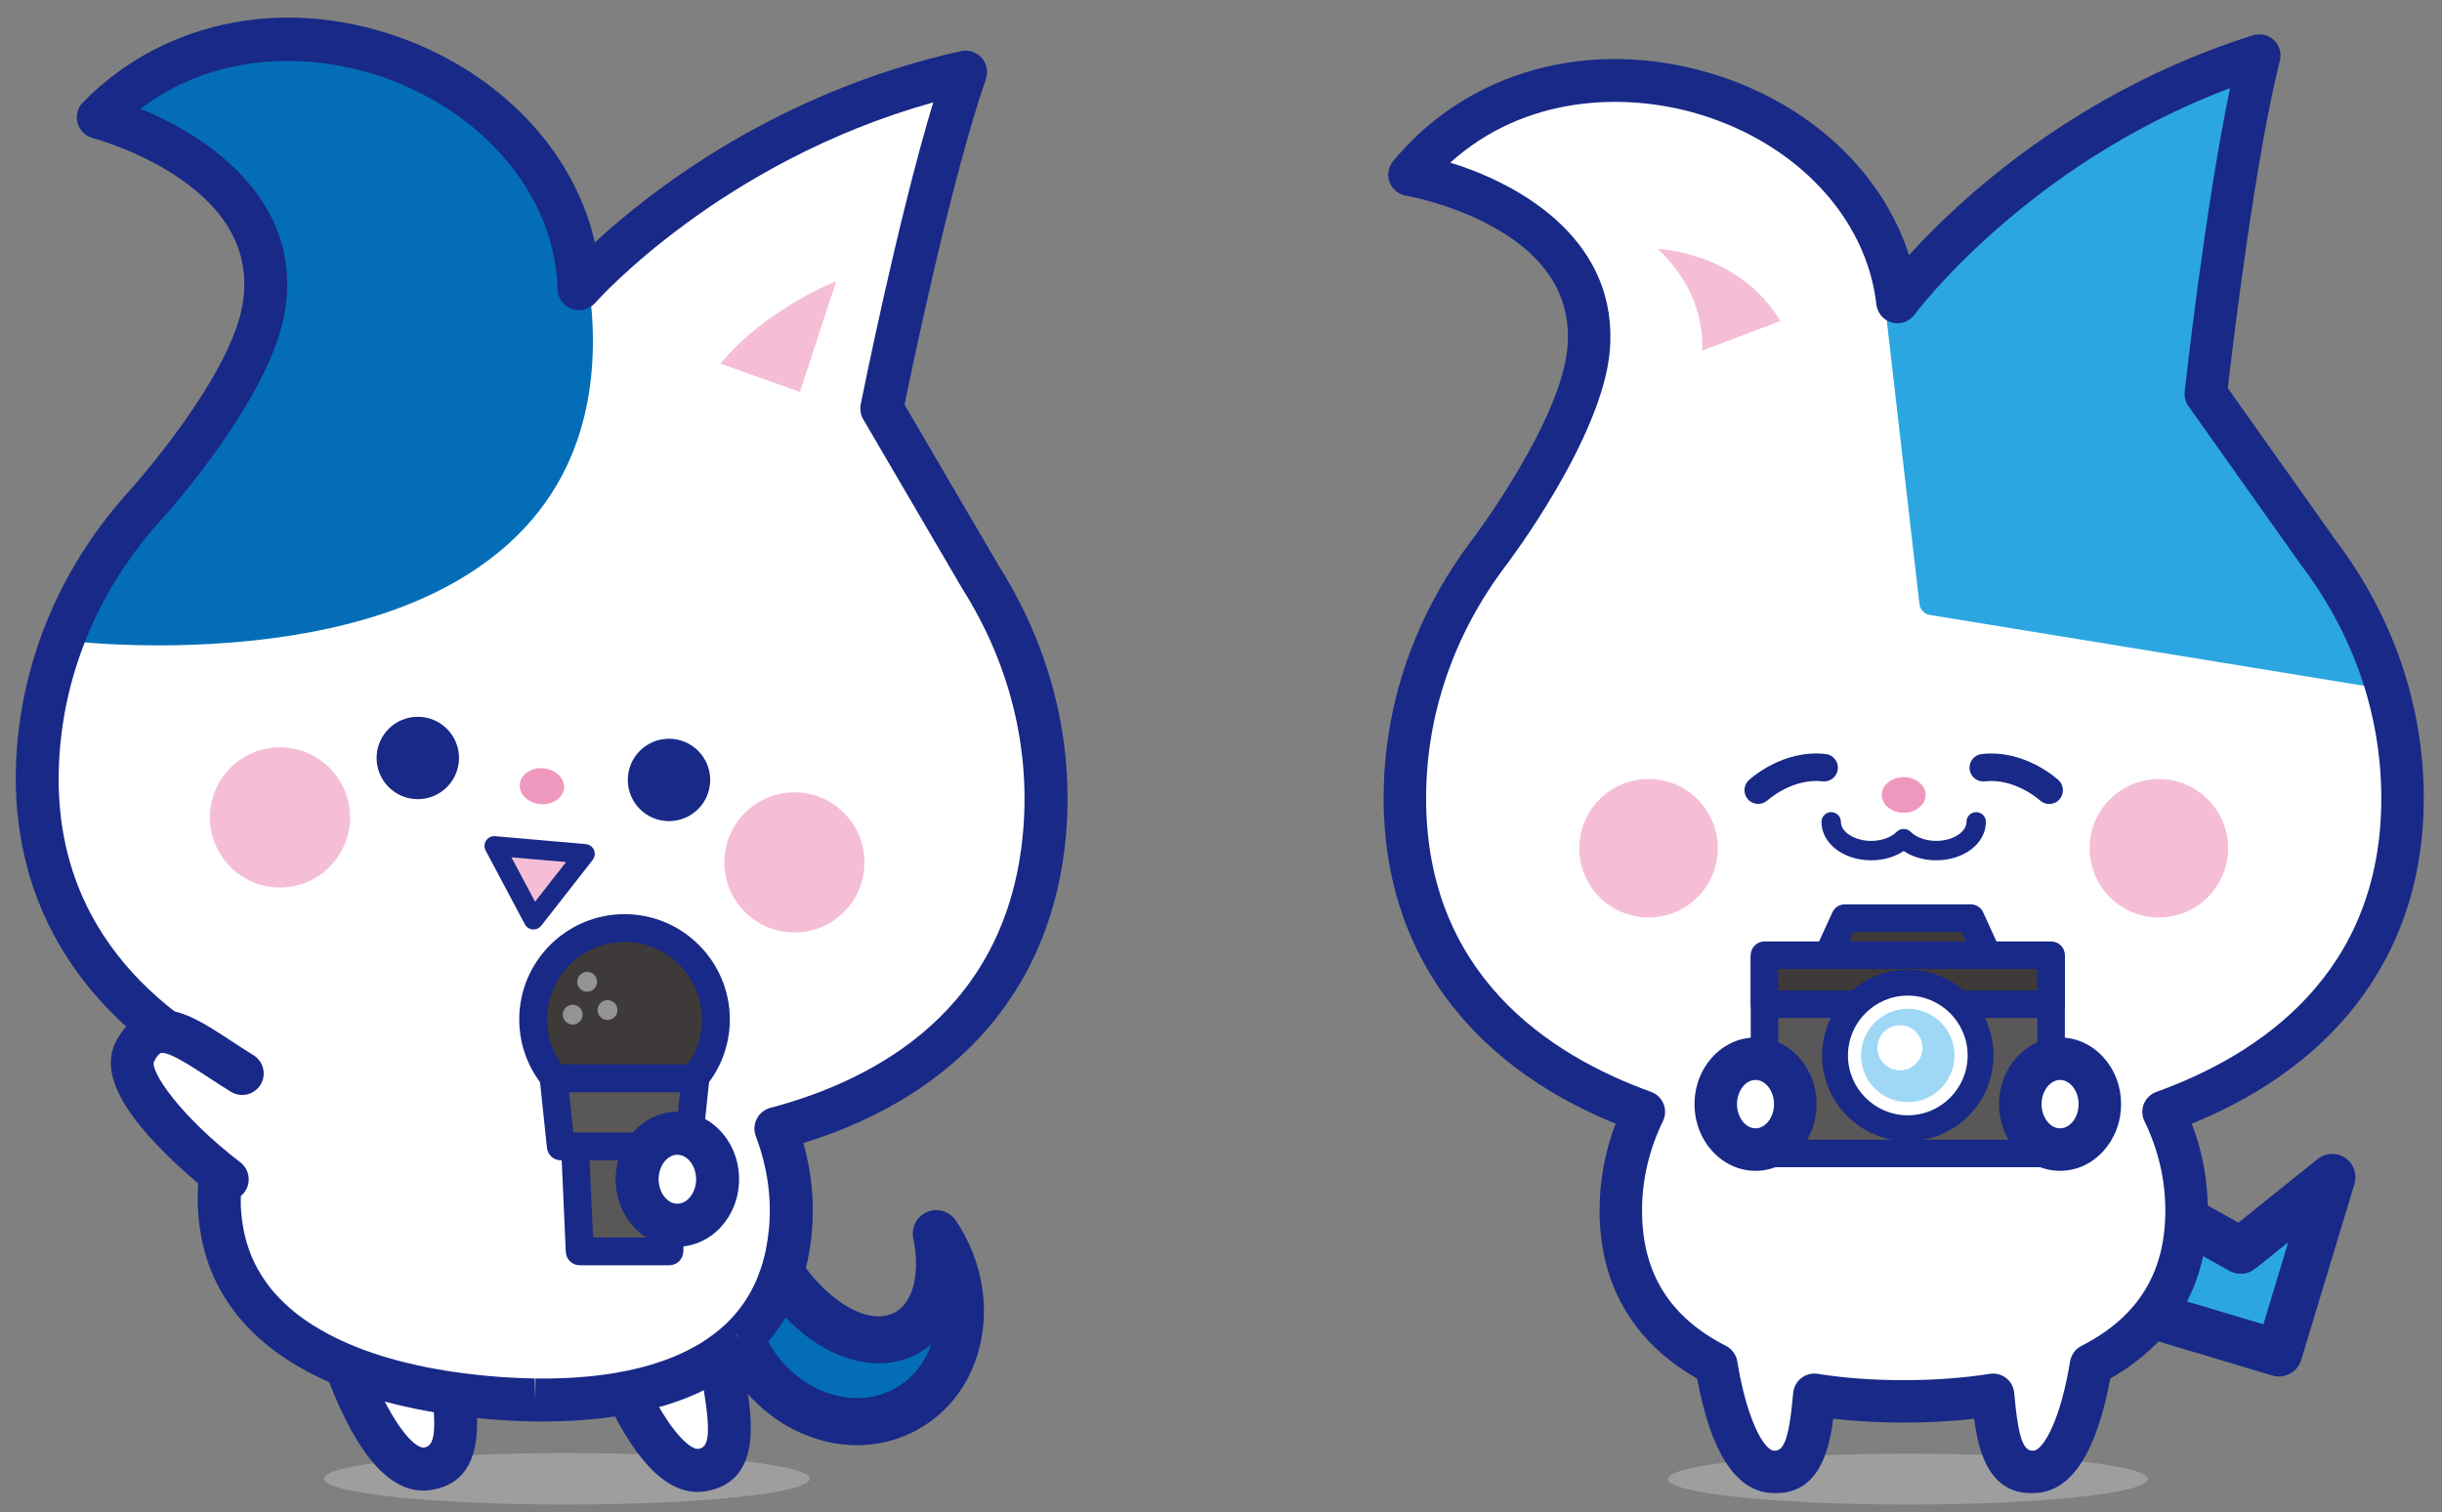 <?xml version="1.0" encoding="UTF-8"?>
<svg xmlns="http://www.w3.org/2000/svg" width="155" height="96" xmlns:xlink="http://www.w3.org/1999/xlink" version="1.1" viewBox="0 0 155 96">
  <rect x="0" y="0" width="155" height="96" fill="#808080" stroke="none"/>
  <defs>
    <style>
      .cls-1 {
        fill: none;
      }

      .cls-2 {
        fill: #182987;
      }

      .cls-3 {
        fill: #2ca6e0;
      }

      .cls-4 {
        fill: #f5bed6;
      }

      .cls-5 {
        fill: #9e9e9f;
      }

      .cls-6 {
        fill: #939494;
      }

      .cls-7 {
        fill: #3e3a39;
      }

      .cls-8 {
        clip-path: url(#clippath-1);
      }

      .cls-9 {
        fill: #fff;
      }

      .cls-10 {
        fill: #9ed8f5;
      }

      .cls-11 {
        fill: #ef98be;
      }

      .cls-12 {
        fill: #036eb7;
      }

      .cls-13 {
        fill: #595757;
      }

      .cls-14 {
        clip-path: url(#clippath);
      }
    </style>
    <clipPath id="clippath">
      <path class="cls-1" d="M35.656,21.334C38.617,6.093,17.703-4.203,6.24,7.447c0,0,12.078,3.12,10.488,12.167-.909,5.171-7.474,12.421-7.475,12.422-3.815,4.205-6.288,9.453-6.799,15.29-.894,10.219,4.655,17.297,13.538,21.402-1.111,1.858-1.83,3.944-2.026,6.19-.775,8.856,7.036,12.918,17.034,13.793,9.997.875,18.395-1.77,19.17-10.626.196-2.246-.149-4.425-.921-6.448,9.46-2.5,16.154-8.507,17.048-18.726.511-5.837-1.013-11.435-4.04-16.238l-6.286-10.747s2.847-14.25,5.315-21.349c-13.573,3.073-25.336,13.276-25.336,13.276l-.294,3.481Z"/>
    </clipPath>
    <clipPath id="clippath-1">
      <path class="cls-1" d="M119.614,22.227c1.602-15.257-19.872-23.592-30.153-11.137,0,0,12.158,2.031,11.372,11.074-.449,5.169-6.287,12.871-6.288,12.872h0c-3.394,4.468-5.376,9.847-5.376,15.637,0,10.137,6.072,16.626,15.169,19.902-.934,1.925-1.462,4.04-1.462,6.268,0,8.784,8.039,12.111,17.956,12.111,9.917,0,17.956-3.327,17.956-12.111,0-2.228-.528-4.344-1.462-6.268,9.097-3.276,15.169-9.765,15.169-19.902,0-5.79-1.982-11.169-5.376-15.637h0s-7.113-10.037-7.113-10.037c0,0,1.575-14.273,3.393-21.474-13.096,4.194-23.797,15.25-23.797,15.25"/>
    </clipPath>
  </defs>
  <!-- Generator: Adobe Illustrator 28.6.0, SVG Export Plug-In . SVG Version: 1.2.0 Build 709)  -->
  <g>
    <g id="_レイヤー_1" data-name="レイヤー_1">
      <g id="_レイヤー_1-2" data-name="_レイヤー_1">
        <g>
          <ellipse class="cls-5" cx="35.976" cy="93.868" rx="15.414" ry="1.635"/>
          <g>
            <path class="cls-12" d="M59.845,78.991c-.13-.235-.269-.462-.416-.681.587,2.78-.07,5.29-1.884,6.293-2.509,1.387-6.279-.633-8.423-4.51-.578-1.046-.977-2.119-1.204-3.157-1.885,2.296-2.18,5.856-.488,8.917,2.143,3.877,6.66,5.485,10.088,3.59,3.428-1.895,4.47-6.574,2.327-10.452Z"/>
            <path class="cls-2" d="M54.407,91.736c-.965,0-1.948-.171-2.916-.516-2.249-.8-4.156-2.45-5.369-4.645-1.938-3.506-1.68-7.76.641-10.587.363-.442.946-.639,1.504-.505.556.134.988.574,1.11,1.133.205.935.559,1.862,1.053,2.754,1.494,2.702,4.486,4.978,6.393,3.925,1.142-.631,1.602-2.511,1.145-4.678-.148-.7.221-1.406.88-1.684.658-.279,1.423-.051,1.821.543.175.261.338.527.483.791h0c1.213,2.194,1.595,4.686,1.076,7.017-.534,2.398-1.95,4.339-3.989,5.465-1.185.655-2.492.986-3.833.986h0ZM47.849,80.879c-.155,1.391.137,2.894.888,4.252.86,1.556,2.194,2.719,3.755,3.275,1.496.531,3.024.437,4.303-.27,1.084-.599,1.892-1.585,2.323-2.817-.26.225-.544.423-.851.593-3.266,1.806-7.831-.405-10.418-5.033Z"/>
          </g>
          <path class="cls-9" d="M43.195,87.418c3.914-1.584,6.557-4.552,6.975-9.333.196-2.246-.149-4.425-.921-6.448,9.46-2.5,16.154-8.507,17.048-18.726.511-5.837-1.013-11.435-4.04-16.238h0l-6.286-10.747s2.847-14.25,5.315-21.349c-13.573,3.073-25.336,13.276-25.336,13.276l-.018.214c-.337-13.365-19.071-21.415-29.692-10.62,0,0,12.078,3.12,10.488,12.167-.908,5.171-7.474,12.421-7.475,12.422h0c-3.816,4.205-6.288,9.453-6.799,15.29-.894,10.219,4.655,17.297,13.538,21.402-1.111,1.858-1.83,3.944-2.027,6.19-.418,4.781,1.669,8.162,5.249,10.402"/>
          <path class="cls-9" d="M27.073,88.451c1.805.286,3.734.424,5.74.424s3.935-.137,5.74-.424"/>
          <g>
            <path class="cls-9" d="M45.992,87.844c.42,2.558.756,5.087-1.414,5.465-2.195.382-4.29-3.779-5.163-5.782"/>
            <path class="cls-2" d="M44.273,94.7c-2.136,0-4.187-2.225-6.107-6.627-.301-.69.015-1.494.705-1.795.69-.301,1.494.014,1.795.705,1.573,3.606,3.096,5.087,3.679,4.984.594-.103.818-.755.301-3.9-.122-.743.381-1.444,1.125-1.566.745-.126,1.445.381,1.567,1.125.394,2.396,1.052,6.407-2.525,7.029-.18.032-.36.047-.539.047v-.002Z"/>
          </g>
          <g>
            <path class="cls-9" d="M22.168,87.25c.792,2.036,2.717,6.278,4.926,5.985,2.183-.29,1.949-2.83,1.632-5.403"/>
            <path class="cls-2" d="M26.857,94.615c-2.182,0-4.185-2.308-5.96-6.87-.273-.702.075-1.492.777-1.765.703-.274,1.492.075,1.765.777,1.426,3.665,2.887,5.21,3.476,5.127.689-.091.804-1.072.458-3.885-.092-.748.439-1.428,1.187-1.52.748-.091,1.428.439,1.52,1.187.297,2.41.793,6.444-2.806,6.922-.14.018-.279.028-.417.028h0Z"/>
          </g>
          <path class="cls-9" d="M35.9,21.235l-.244.099C38.617,6.093,16.639-5.001,6.24,7.447c0,0,12.078,3.12,10.488,12.167-.909,5.171-7.474,12.421-7.475,12.422h0c-3.815,4.205-6.288,9.453-6.799,15.29-.894,10.219,4.655,17.297,13.538,21.402-1.111,1.858-1.83,3.944-2.026,6.19-.775,8.856,6.981,13.553,16.978,14.428,9.997.875,18.451-2.405,19.225-11.26.196-2.246-.149-4.425-.921-6.448,9.46-2.5,16.154-8.507,17.048-18.726.511-5.837-1.013-11.435-4.04-16.238h0l-11.276-14.799,10.305-17.297-25.336,13.276"/>
          <g class="cls-14">
            <g>
              <polygon class="cls-1" points="35.155 18.837 45.692 9.237 61.286 4.577 52.178 23.36 72.533 46.705 39.72 38.86 35.155 18.837"/>
              <g>
                <path class="cls-12" d="M6.24,7.447s12.078,3.12,10.488,12.167c-.909,5.171-12.432,20.234-12.432,20.234,0,0,32.73,4.139,32.519-18.429-.157-16.767-18.594-24.679-30.575-13.972Z"/>
                <path class="cls-12" d="M10.076,40.966c-3.408,0-5.748-.289-5.883-.306-.291-.036-.539-.226-.652-.496-.113-.27-.073-.58.105-.812.114-.149,11.412-14.962,12.276-19.879,1.442-8.208-9.774-11.204-9.887-11.233-.292-.075-.519-.306-.591-.599-.071-.293.025-.602.25-.803C11.494,1.654,19.363.32,26.229,3.353c6.96,3.075,11.33,9.995,11.405,18.058.051,5.486-1.781,9.921-5.445,13.181-3.942,3.508-9.862,5.594-17.595,6.2-1.628.128-3.158.174-4.517.174h0ZM5.834,39.168c4.418.326,17.95.716,25.27-5.8,3.294-2.932,4.941-6.95,4.894-11.941-.07-7.525-3.969-13.722-10.43-16.576-5.843-2.582-12.489-1.692-17.668,2.283,3.304,1.228,10.983,4.948,9.635,12.622-.791,4.499-8.947,15.721-11.701,19.412Z"/>
              </g>
            </g>
          </g>
          <circle class="cls-2" cx="26.519" cy="48.113" r="2.615"/>
          <circle class="cls-2" cx="42.463" cy="49.507" r="2.615"/>
          <ellipse class="cls-11" cx="34.395" cy="49.905" rx="1.143" ry="1.409" transform="translate(-18.318 79.82) rotate(-85)"/>
          <g>
            <polygon class="cls-4" points="31.374 53.697 33.863 58.375 37.127 54.2 31.374 53.697"/>
            <path class="cls-2" d="M33.863,58.998c-.018,0-.036,0-.054-.002-.21-.018-.396-.141-.495-.328l-2.489-4.679c-.107-.201-.096-.446.03-.636s.344-.298.574-.276l5.753.504c.227.02.426.163.517.372.091.209.06.452-.08.632l-3.264,4.175c-.119.152-.3.239-.491.239h0ZM32.462,54.417l1.5,2.82,1.967-2.517-3.468-.303h0Z"/>
          </g>
          <circle class="cls-4" cx="17.77" cy="51.886" r="4.447"/>
          <circle class="cls-4" cx="50.424" cy="54.743" r="4.447"/>
          <path class="cls-4" d="M45.724,23.083l5.049,1.793,2.307-7.021s-4.424,1.695-7.356,5.228Z"/>
          <path class="cls-2" d="M34.47,90.231c-.172,0-.344,0-.517-.004h-.062c-.443-.008-.907-.024-1.376-.047l-.236-.013c-.467-.026-.93-.057-1.398-.098s-.931-.091-1.389-.146l-.241-.029c-.465-.058-.926-.123-1.38-.196-.004,0-.037-.006-.042-.007-3.71-.6-6.825-1.665-9.257-3.168-.027-.014-.054-.03-.08-.046-.061-.038-.119-.077-.178-.117l-.071-.047c-.149-.097-.277-.18-.402-.267-.088-.061-.175-.126-.263-.191l-.1-.074c-.111-.081-.222-.163-.329-.246-.085-.066-.168-.136-.252-.206l-.148-.124c-.086-.071-.172-.143-.255-.216-.098-.087-.193-.178-.287-.269l-.125-.119c-.068-.064-.136-.129-.201-.195-.122-.124-.241-.254-.358-.385l-.08-.087c-.045-.047-.089-.096-.131-.145-.409-.476-.786-.998-1.12-1.55-.09-.148-.18-.298-.263-.453-.002-.004-.004-.008-.006-.011-.113-.209-.217-.423-.317-.64l-.034-.07c-.197-.438-.372-.91-.519-1.404l-.042-.136c-.053-.187-.099-.375-.143-.566l-.017-.074c-.014-.058-.027-.116-.039-.175l-.003-.015c-.041-.199-.075-.401-.107-.606l-.035-.23c-.001-.007-.002-.015-.003-.022-.056-.418-.09-.809-.105-1.193-.002-.054-.002-.107-.002-.16v-.047c-.014-.568.002-1.107.048-1.639.166-1.901.673-3.735,1.511-5.468C4.874,64.58.26,56.771,1.097,47.207c.52-5.945,2.991-11.508,7.147-16.087h0c.063-.07,6.312-7.018,7.142-11.742.555-3.157-.797-5.874-4.017-8.076-2.592-1.772-5.443-2.528-5.471-2.536-.471-.123-.842-.488-.971-.957s0-.972.342-1.319C10.541,1.132,18.505-.347,26.051,2.632c6.111,2.413,10.457,7.241,11.706,12.757,3.531-3.265,11.545-9.542,23.234-12.144.483-.108.986.055,1.315.424.329.369.432.888.27,1.355-2.149,6.182-4.632,18.07-5.163,20.663l6.012,10.277c3.289,5.227,4.753,11.128,4.233,17.066l-1.358-.119,1.358.119c-.837,9.564-6.737,16.453-16.666,19.527.524,1.853.705,3.746.539,5.648-.002.021-.007.068-.01.088-.02.225-.051.474-.086.72-.026.18-.057.354-.088.528-.033.189-.059.339-.091.484-.05.23-.109.453-.169.675l-.006.026c-.014.054-.027.109-.043.162-.024.084-.052.17-.08.256l-.021.065c-.004.014-.009.028-.014.042l-.054.161c-.073.215-.145.416-.223.613-.064.16-.129.318-.199.473-.046.101-.091.195-.137.289-.003.006-.005.011-.008.017-.073.15-.148.298-.227.444-.002.004-.004.007-.006.011-.048.087-.096.174-.146.259-.003.005-.006.01-.009.015-.088.15-.179.299-.272.444-.049.076-.097.149-.146.221-.003.004-.006.009-.009.013h0c-.105.154-.215.305-.327.453-.156.205-.316.4-.482.589l-.058.069c-.106.12-.215.233-.323.345l-.061.064c-.069.071-.137.142-.208.211h0l-.088.086c-.013.013-.027.026-.041.038-.25.234-.501.446-.805.683-.069.054-.139.109-.211.162-.332.249-.622.449-.912.628-.012.007-.026.016-.04.024-.286.176-.581.34-.937.524-.085.044-.171.088-.258.13-.372.183-.696.33-1.016.459-.006.003-.012.005-.019.008-1.955.79-4.26,1.283-6.849,1.465h-.016c-.764.053-1.557.08-2.364.08l-.002.002ZM19.889,84.132c.019.011.038.021.056.033,2.133,1.333,4.933,2.287,8.321,2.835.461.075.89.135,1.325.189l.226.027c.429.051.862.099,1.302.137.44.039.875.067,1.307.091l.221.012c.441.022.874.037,1.303.044l.022,1.364.019-1.364c.913.013,1.812-.011,2.667-.071h.016c2.295-.163,4.312-.589,5.997-1.27.009-.003.017-.007.026-.01.257-.105.524-.225.839-.38.072-.035.139-.069.206-.104.309-.159.554-.297.774-.433.009-.005.019-.012.031-.019.215-.134.438-.289.701-.485.056-.042.11-.084.163-.125.261-.204.466-.378.646-.548.004-.003.007-.007.011-.01h0s.012-.013.022-.022c.009-.009.018-.019.028-.028.051-.049.1-.1.149-.151l.071-.073c.082-.085.165-.17.243-.259.008-.01.033-.04.041-.049.128-.146.25-.294.365-.446.082-.109.164-.221.242-.335,0-.002.003-.004.004-.006h0c.039-.058.078-.116.116-.176.072-.112.142-.227.211-.345.002-.003.003-.006.005-.008.034-.06.069-.12.102-.181.002-.005.005-.01.008-.014.061-.114.12-.229.177-.347.003-.005.005-.011.008-.017h0c.029-.06.064-.133.098-.208.052-.116.103-.239.152-.362.061-.153.116-.308.17-.466l.053-.157s0-.004.002-.007l.027-.085c.019-.057.037-.114.054-.172l.032-.129c.052-.192.1-.369.139-.552.024-.109.043-.221.062-.333,0-.003.007-.039.007-.042.028-.156.054-.298.074-.443.028-.201.054-.406.074-.616.002-.019.007-.064.01-.083.169-1.936-.113-3.902-.84-5.808-.138-.361-.116-.764.061-1.108s.491-.597.865-.696c6.774-1.79,15.054-6.284,16.038-17.526.468-5.347-.858-10.669-3.835-15.392l-.024-.039-6.286-10.746c-.169-.288-.225-.628-.16-.956.105-.526,2.355-11.735,4.601-19.163-13.503,3.767-21.37,12.629-21.452,12.724-.37.424-.962.576-1.49.386-.529-.191-.886-.686-.9-1.248-.141-5.586-4.201-10.763-10.344-13.188-4.581-1.808-10.986-2.161-16.132,1.734,4.591,1.851,10.365,6.059,9.155,12.947-.948,5.401-7.214,12.448-7.809,13.102h0c-3.752,4.135-5.982,9.147-6.45,14.493-.984,11.243,6.391,17.106,12.751,20.045.351.163.617.466.731.836.114.37.066.77-.133,1.102-1.048,1.751-1.666,3.638-1.838,5.609-.038.43-.05.869-.039,1.344v.157c.013.302.041.615.086.954h0v.003l.029.192c.023.148.049.307.081.463v.004l.046.2c.032.139.066.283.106.424l.033.105c.112.379.244.735.391,1.061l.025.051c.077.168.156.332.242.491.002.003.003.006.005.01.061.112.127.222.194.331.257.425.544.823.855,1.184l.17.185c.09.099.179.199.274.295.042.042.084.081.125.12l.152.144c.069.066.137.133.209.196.059.053.119.102.179.152l.167.139c.058.049.117.099.178.146.084.066.17.128.255.191l.118.087c.064.047.127.095.193.14.102.071.205.138.309.205l.181.12.002-.003ZM46.776,84.77l.256.238-.329-.329.073.092h0ZM45.974,84.156s0,.002-.002.002c0,0,0-.002.002-.002ZM49.634,80.803h.004-.004Z"/>
          <polygon class="cls-9" points="17.163 65.353 12.109 68.207 9.993 71.606 17.152 75.326 20.079 74.143 21.401 67.446 17.163 65.353"/>
          <g>
            <path class="cls-9" d="M14.424,74.862s-7.196-5.519-5.853-8.116c1.398-2.704,3.618-.562,6.804,1.395"/>
            <path class="cls-2" d="M14.423,76.225c-.289,0-.581-.092-.829-.282-.077-.059-1.902-1.463-3.586-3.223-2.648-2.767-3.515-4.926-2.649-6.601.536-1.037,1.261-1.681,2.156-1.916,1.647-.431,3.273.633,5.156,1.867.449.294.921.604,1.417.909.642.394.842,1.234.448,1.876-.394.642-1.234.842-1.876.448-.52-.319-1.014-.643-1.484-.951-1.053-.69-2.493-1.629-2.969-1.51-.081.021-.241.173-.426.531-.288.558,1.57,3.414,5.472,6.407.598.458.711,1.314.252,1.912-.268.35-.673.534-1.083.534h.001Z"/>
          </g>
          <g>
            <g>
              <g>
                <polygon class="cls-13" points="42.487 79.431 36.795 79.431 36.476 72.32 42.806 72.32 42.487 79.431"/>
                <path class="cls-2" d="M42.487,80.313h-5.692c-.472,0-.86-.371-.882-.843l-.319-7.111c-.011-.241.077-.476.244-.649.166-.174.397-.273.638-.273h6.33c.241,0,.471.099.638.272.166.174.255.409.244.649l-.319,7.111c-.021.472-.41.843-.882.843h0ZM37.639,78.548h4.005l.24-5.346h-4.484l.24,5.346h-.001Z"/>
              </g>
              <g>
                <circle class="cls-7" cx="39.641" cy="64.709" r="5.801"/>
                <path class="cls-2" d="M39.641,71.393c-3.685,0-6.683-2.998-6.683-6.683s2.998-6.683,6.683-6.683,6.683,2.998,6.683,6.683-2.998,6.683-6.683,6.683ZM39.641,59.791c-2.712,0-4.918,2.206-4.918,4.918s2.206,4.918,4.918,4.918,4.918-2.206,4.918-4.918-2.206-4.918-4.918-4.918Z"/>
              </g>
              <g>
                <polygon class="cls-13" points="43.688 72.77 35.594 72.77 35.14 68.45 44.141 68.45 43.688 72.77"/>
                <path class="cls-2" d="M43.688,73.652h-8.094c-.452,0-.831-.341-.878-.791l-.453-4.32c-.026-.249.055-.497.222-.683s.406-.292.656-.292h9.001c.25,0,.489.106.656.292s.248.434.222.683l-.453,4.32c-.047.449-.426.791-.878.791h-.001ZM36.388,71.887h6.505l.268-2.555h-7.041s.268,2.555.268,2.555Z"/>
              </g>
              <circle class="cls-6" cx="37.268" cy="62.321" r=".63"/>
              <circle class="cls-6" cx="36.351" cy="64.406" r=".63"/>
              <circle class="cls-6" cx="38.561" cy="64.114" r=".63"/>
            </g>
            <g>
              <ellipse class="cls-9" cx="42.994" cy="74.853" rx="2.554" ry="2.918"/>
              <path class="cls-2" d="M42.994,79.135c-2.16,0-3.917-1.921-3.917-4.282s1.757-4.282,3.917-4.282,3.917,1.921,3.917,4.282-1.757,4.282-3.917,4.282ZM42.994,73.298c-.645,0-1.19.712-1.19,1.555s.545,1.555,1.19,1.555,1.19-.712,1.19-1.555-.545-1.555-1.19-1.555Z"/>
            </g>
          </g>
        </g>
        <rect class="cls-1" x="-13.368" y="-12.325" width="93.684" height="114.976"/>
        <rect class="cls-1" x="80.316" y="-12.325" width="93.684" height="114.976"/>
      </g>
      <g>
        <g>
          <polyline class="cls-3" points="135.246 75.485 142.224 79.381 148.03 74.721 144.649 85.899 131.634 82.004"/>
          <path class="cls-2" d="M144.65,87.375c-.14,0-.282-.02-.423-.062l-13.015-3.894c-.781-.234-1.225-1.056-.991-1.837s1.055-1.226,1.837-.991l11.605,3.472,1.575-5.208-2.089,1.677c-.468.376-1.118.431-1.643.137l-6.978-3.895c-.712-.397-.967-1.296-.569-2.008.397-.712,1.297-.968,2.008-.569l6.11,3.411,5.03-4.037c.505-.405,1.213-.434,1.75-.072.536.362.774,1.031.586,1.65l-3.381,11.177c-.193.638-.778,1.049-1.412,1.049Z"/>
        </g>
        <path class="cls-9" d="M152.496,50.673c0-5.79-1.982-11.169-5.376-15.637h0s-7.114-10.037-7.114-10.037c0,0,1.575-14.273,3.393-21.474-13.096,4.194-23.797,15.25-23.797,15.25v.212c-1.482-13.127-20.616-19.438-30.142-7.897,0,0,12.158,2.031,11.372,11.074-.449,5.169-6.287,12.871-6.288,12.872h0c-3.394,4.468-5.376,9.847-5.376,15.637,0,10.137,6.072,16.626,15.169,19.902-.934,1.925-1.462,4.04-1.462,6.268,0,4.742,2.346,7.891,6.062,9.788.349,2.13,1.342,6.625,3.537,6.794,2.17.167,2.463-2.337,2.684-4.889,1.783.283,3.689.419,5.672.419s3.889-.136,5.672-.419c.22,2.552.514,5.056,2.684,4.889,2.195-.169,3.188-4.664,3.537-6.794,3.717-1.896,6.062-5.045,6.062-9.787,0-2.228-.528-4.344-1.462-6.268,9.097-3.276,15.169-9.765,15.169-19.902Z"/>
        <ellipse class="cls-5" cx="121.093" cy="93.887" rx="15.231" ry="1.616"/>
        <path class="cls-9" d="M119.845,22.109l-.231.118c1.602-15.257-20.989-24.286-30.153-11.137,0,0,12.158,2.031,11.372,11.074-.449,5.169-6.287,12.871-6.288,12.872h0c-3.394,4.468-5.376,9.847-5.376,15.637,0,10.137,6.072,16.626,15.169,19.902-.934,1.925-1.462,4.04-1.462,6.268,0,8.784,8.039,12.74,17.956,12.74,9.917,0,17.956-3.956,17.956-12.74,0-2.228-.528-4.344-1.462-6.268,9.097-3.276,15.169-9.765,15.169-19.902,0-5.79-1.982-11.169-5.376-15.637h0s-12.375-13.597-12.375-13.597l8.655-17.914-23.797,15.25"/>
        <g class="cls-8">
          <g>
            <polygon class="cls-3" points="120.437 19.169 128.451 9.454 143.4 3.525 138.355 24.809 158.099 44.026 122.633 38.239 120.437 19.169"/>
            <path class="cls-3" d="M158.1,44.834c-.043,0-.087-.003-.131-.011l-35.466-5.787c-.357-.058-.632-.346-.673-.705l-2.196-19.07c-.025-.218.04-.438.179-.607l8.015-9.714c.087-.105.199-.187.326-.237l14.949-5.93c.28-.111.599-.058.827.14.228.197.327.505.258.798l-4.939,20.838,19.416,18.897c.253.246.317.628.158.943-.139.276-.42.445-.721.445ZM123.366,37.539l32.329,5.275-17.904-17.426c-.204-.198-.288-.489-.223-.766l4.687-19.773-13.313,5.281-7.664,9.288,2.087,18.121Z"/>
          </g>
          <path class="cls-1" d="M89.461,11.09s12.158,2.031,11.372,11.074c-.449,5.169-10.496,20.989-10.496,20.989,0,0,31.463,1.91,29.311-20.288-1.598-16.491-19.316-23.347-30.188-11.775Z"/>
        </g>
        <path class="cls-2" d="M112.716,94.781c-.111,0-.225-.004-.343-.014-2.227-.171-3.79-2.613-4.649-7.261-4.056-2.298-6.195-5.972-6.195-10.664,0-1.886.342-3.734,1.017-5.513-9.51-3.881-14.724-11.17-14.724-20.657,0-5.897,1.954-11.586,5.65-16.452.055-.073,5.609-7.453,6.019-12.173.274-3.156-1.29-5.714-4.649-7.603-2.704-1.521-5.575-2.02-5.604-2.025-.474-.081-.87-.408-1.038-.859s-.083-.957.223-1.328c4.729-5.729,12.441-7.869,20.126-5.587,6.224,1.849,10.917,6.227,12.621,11.55,3.195-3.518,10.543-10.387,21.825-13.955.466-.146.975-.031,1.331.304.355.335.502.837.382,1.31-1.584,6.27-3.004,18.186-3.303,20.784l6.803,9.599c3.687,4.862,5.636,10.544,5.636,16.434,0,9.487-5.215,16.776-14.724,20.657.675,1.778,1.017,3.627,1.017,5.513,0,4.693-2.138,8.366-6.195,10.663-.86,4.648-2.422,7.091-4.649,7.262-2.944.227-3.695-2.429-3.988-4.71-1.417.162-2.916.244-4.472.244s-3.055-.082-4.472-.244c-.28,2.189-.991,4.723-3.645,4.724ZM92.049,10.325c4.679,1.427,10.725,5.072,10.127,11.956-.485,5.579-6.518,13.521-6.578,13.597-3.317,4.366-5.08,9.491-5.08,14.795,0,11.152,7.765,16.289,14.278,18.634.36.129.647.406.792.76.144.354.131.753-.036,1.097-.88,1.813-1.327,3.724-1.327,5.68,0,3.949,1.743,6.758,5.327,8.588.382.195.648.56.717.983.628,3.835,1.729,5.623,2.311,5.668.587.044.967-.524,1.238-3.662.032-.373.218-.715.512-.946.294-.231.672-.328,1.042-.269,1.681.267,3.518.402,5.461.402s3.78-.135,5.461-.402c.369-.059.747.039,1.041.269.295.23.48.573.512.946.271,3.138.65,3.707,1.238,3.662.581-.045,1.682-1.833,2.311-5.668.069-.423.336-.788.717-.983,3.585-1.828,5.327-4.637,5.327-8.587,0-1.956-.446-3.867-1.326-5.68-.167-.344-.18-.743-.036-1.096.144-.354.432-.631.792-.76,6.514-2.345,14.278-7.482,14.278-18.634,0-5.303-1.764-10.429-5.101-14.822-.009-.012-.018-.024-.026-.036l-7.113-10.037c-.191-.269-.276-.599-.24-.927.058-.527,1.307-11.754,2.879-19.259-12.932,4.862-19.949,14.273-20.022,14.373-.328.447-.899.649-1.434.506-.536-.143-.931-.599-.993-1.151-.62-5.487-5.062-10.233-11.317-12.091-4.665-1.386-11-1.181-15.731,3.096Z"/>
        <path class="cls-11" d="M119.44,50.461c0-.624.624-1.13,1.393-1.13s1.393.506,1.393,1.13c0,.624-.624,1.13-1.393,1.13s-1.393-.506-1.393-1.13Z"/>
        <circle class="cls-4" cx="104.638" cy="53.843" r="4.394"/>
        <circle class="cls-4" cx="137.028" cy="53.843" r="4.394"/>
        <path class="cls-4" d="M105.215,15.806s5.108.134,7.796,4.57l-4.973,1.882s.403-3.495-2.823-6.452Z"/>
        <g>
          <path class="cls-9" d="M116.229,52.167c0,1.008,1.137,1.826,2.54,1.826.851,0,1.603-.302,2.064-.764.461.462,1.212.764,2.064.764,1.403,0,2.54-.817,2.54-1.826"/>
          <path class="cls-2" d="M122.897,54.608c-.773,0-1.498-.21-2.064-.588-.566.378-1.291.588-2.063.588-1.769,0-3.155-1.072-3.155-2.441,0-.34.276-.615.615-.615s.615.276.615.615c0,.656.881,1.21,1.924,1.21.655,0,1.263-.218,1.628-.583.232-.232.641-.232.871,0,.365.365.973.583,1.628.583,1.043,0,1.924-.554,1.924-1.21,0-.34.276-.615.615-.615s.615.276.615.615c0,1.369-1.386,2.441-3.155,2.441Z"/>
        </g>
        <path class="cls-2" d="M111.598,51.031c-.235,0-.469-.094-.64-.28-.326-.353-.306-.902.045-1.229.087-.081,2.146-1.97,4.88-1.66.478.054.822.486.768.964-.054.479-.489.827-.965.769-1.919-.217-3.482,1.191-3.497,1.205-.168.154-.38.23-.591.23Z"/>
        <path class="cls-2" d="M130.069,51.033c-.212,0-.424-.077-.592-.232-.027-.024-1.591-1.422-3.497-1.205-.477.057-.911-.29-.965-.769s.29-.91.768-.964c2.73-.311,4.793,1.579,4.879,1.66.353.328.373.88.044,1.232-.171.185-.405.278-.638.278Z"/>
        <g>
          <g>
            <g>
              <polygon class="cls-7" points="126.507 61.386 115.678 61.386 117.1 58.275 125.085 58.275 126.507 61.386"/>
              <path class="cls-2" d="M126.507,62.259h-10.829c-.297,0-.573-.151-.734-.401-.16-.25-.183-.564-.059-.834l1.422-3.111c.142-.31.452-.51.793-.51h7.985c.341,0,.651.199.793.51l1.422,3.111c.123.27.101.584-.059.834-.161.25-.437.401-.734.401ZM117.036,60.514h8.114l-.625-1.367h-6.864l-.625,1.367Z"/>
            </g>
            <g>
              <rect class="cls-13" x="111.995" y="60.774" width="18.195" height="12.444"/>
              <path class="cls-2" d="M130.19,74.09h-18.195c-.482,0-.872-.391-.872-.872v-12.444c0-.482.39-.872.872-.872h18.195c.482,0,.872.391.872.872v12.444c0,.482-.391.872-.872.872ZM112.867,72.346h16.451v-10.7h-16.451v10.7Z"/>
            </g>
            <g>
              <rect class="cls-7" x="111.995" y="60.632" width="18.195" height="3.111"/>
              <path class="cls-2" d="M130.19,64.615h-18.195c-.482,0-.872-.391-.872-.872v-3.111c0-.482.39-.872.872-.872h18.195c.482,0,.872.391.872.872v3.111c0,.482-.391.872-.872.872ZM112.867,62.871h16.451v-1.367h-16.451v1.367Z"/>
            </g>
            <g>
              <circle class="cls-9" cx="121.093" cy="66.996" r="4.62"/>
              <path class="cls-2" d="M121.093,72.436c-3,0-5.44-2.44-5.44-5.44s2.44-5.44,5.44-5.44,5.44,2.44,5.44,5.44-2.44,5.44-5.44,5.44ZM121.093,63.197c-2.095,0-3.799,1.705-3.799,3.799s1.705,3.799,3.799,3.799,3.799-1.704,3.799-3.799-1.705-3.799-3.799-3.799Z"/>
            </g>
            <circle class="cls-10" cx="121.093" cy="66.996" r="2.964"/>
            <circle class="cls-9" cx="120.593" cy="66.508" r="1.431"/>
          </g>
          <g>
            <ellipse class="cls-9" cx="130.759" cy="70.087" rx="2.523" ry="2.884"/>
            <path class="cls-2" d="M130.759,74.319c-2.134,0-3.871-1.898-3.871-4.231s1.737-4.231,3.871-4.231,3.871,1.898,3.871,4.231-1.737,4.231-3.871,4.231ZM130.759,68.551c-.637,0-1.176.703-1.176,1.536s.538,1.536,1.176,1.536,1.176-.703,1.176-1.536-.538-1.536-1.176-1.536Z"/>
          </g>
          <g>
            <ellipse class="cls-9" cx="111.427" cy="70.087" rx="2.523" ry="2.884"/>
            <path class="cls-2" d="M111.427,74.319c-2.134,0-3.871-1.898-3.871-4.231s1.737-4.231,3.871-4.231,3.871,1.898,3.871,4.231-1.737,4.231-3.871,4.231ZM111.427,68.551c-.637,0-1.176.703-1.176,1.536s.538,1.536,1.176,1.536,1.176-.703,1.176-1.536-.538-1.536-1.176-1.536Z"/>
          </g>
        </g>
      </g>
    </g>
  </g>
</svg>